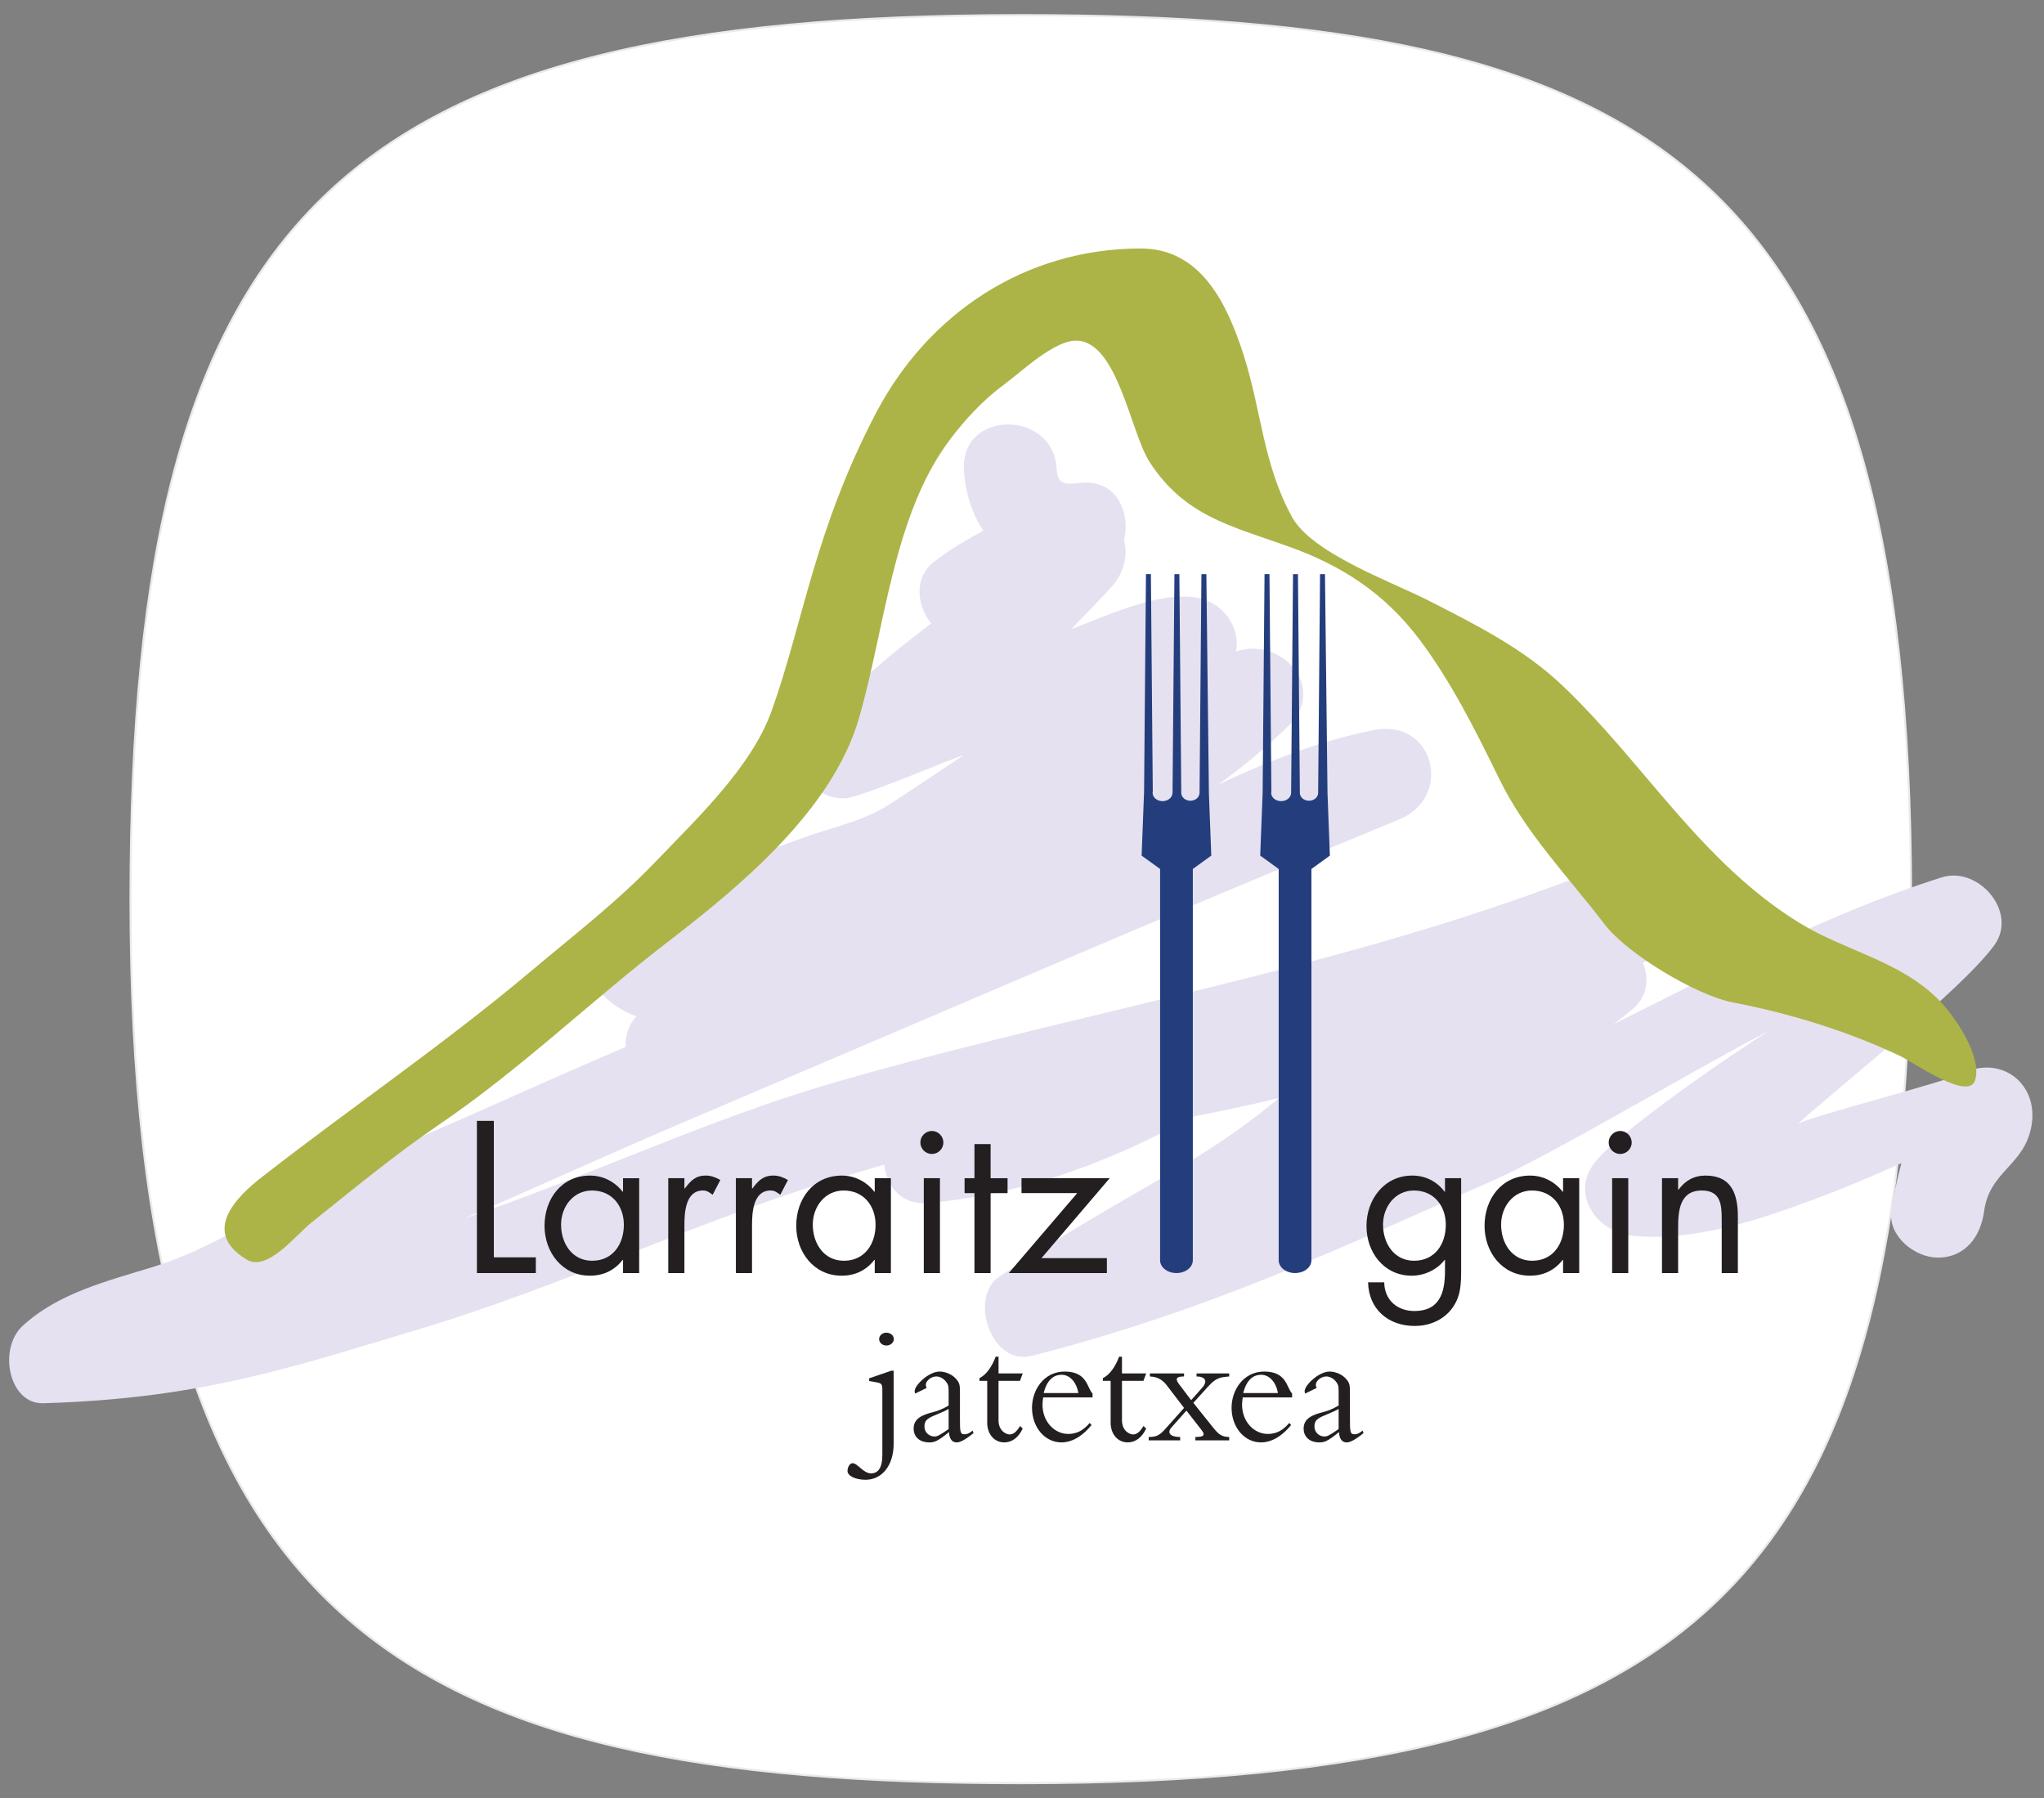<?xml version="1.0" encoding="utf-8"?>
<!-- Generator: Adobe Illustrator 16.0.0, SVG Export Plug-In . SVG Version: 6.00 Build 0)  -->
<!DOCTYPE svg PUBLIC "-//W3C//DTD SVG 1.1//EN" "http://www.w3.org/Graphics/SVG/1.1/DTD/svg11.dtd">
<svg version="1.1" id="Layer_1" xmlns="http://www.w3.org/2000/svg" xmlns:xlink="http://www.w3.org/1999/xlink" x="0px" y="0px"
	 width="250.314px" height="220.195px" viewBox="0 0 250.314 220.195" enable-background="new 0 0 250.314 220.195"
	 xml:space="preserve">
<rect x="0" y="0" width="250.314" height="220.195" fill="#808080" stroke="none"/>
<path fill="#FFFFFF" stroke="#EAEAEA" stroke-width="0.25" stroke-miterlimit="10" d="M234.031,110.107
	c0,82.771-24.934,108.255-109.027,108.255c-76.617,0-109.023-19.513-109.023-108.255c0-84.517,26.233-108.255,109.023-108.255
	C202.352,1.853,234.031,20.493,234.031,110.107z"/>
<g>
	<path fill="#E5E1F0" d="M240.446,131.394c-2.521,1.18-17.73,5.04-20.254,6.2c4.984-4.504,20.011-16.355,24.015-21.814
		c2.995-4.083-1.934-9.758-6.414-8.342c-14.089,4.453-27.007,11.431-40.15,17.957c0.758-0.58,1.509-1.173,2.249-1.784
		c1.894-1.564,2.083-3.786,1.305-5.719c2.632-1.402,5.174-2.965,7.568-4.751c5.88-4.393,1.001-12.806-5.733-9.809
		c-32.027,14.26-67.24,19.522-100.738,29.195c-15.539,4.487-30.162,11.537-45.468,16.688c1.384-0.597,2.77-1.194,4.154-1.803
		c7.614-3.351,15.193-6.781,22.849-10.036c29.133-12.388,58.216-24.995,87.501-37.026c6.684-2.746,4.31-12.369-3.019-10.952
		c-6.687,1.291-12.977,3.804-19.111,6.676c3.025-2.195,5.916-4.573,8.603-7.206c4.82-4.725-0.967-10.962-6.422-9.093
		c0.506-2.825-1.367-5.598-4.102-6.411c-4.59-1.365-11.791,2.066-16.098,3.685c0.89-0.923,4.428-4.547,5.242-5.553
		c1.346-1.663,1.648-3.645,1.225-5.386c0.81-3.406-0.946-7.407-5.241-6.979c-1.796,0.179-2.911,0.336-3.006-1.672
		c-0.347-7.289-11.706-7.323-11.358,0c0.135,2.836,0.982,5.419,2.387,7.53c-2.099,1.122-4.157,2.323-6.068,3.822
		c-2.475,1.94-2.094,5.315-0.333,7.528c-4.669,3.597-9.298,7.237-13.03,11.848c-3.285,4.059-2.579,9.808,2.535,9.563
		c1.982-0.094,13.961-5.277,14.458-5.257c-0.184,0.096-8.059,5.413-9.462,6.254c-3.294,1.976-7.094,2.674-10.68,4.028
		c-7.558,2.855-17.666,5.777-23.574,11.467c-2.145,2.065-2.268,5.985,0,8.031c1.135,1.025,2.372,1.725,3.667,2.177
		c-0.98,1.03-1.378,2.382-1.306,3.745c-6.763,2.883-13.465,5.906-20.187,8.879c-7.011,3.102-14.077,5.913-20.754,9.707
		c-5.617,3.192-10.756,6.438-16.958,8.361c-5.56,1.725-11.549,3.167-15.949,7.203c-3.085,2.829-1.688,9.617,2.505,9.491
		c19.6-0.576,30.814-4.539,45.429-8.884c18.196-5.411,35.305-13.783,53.491-19.152c1.351-0.399,2.706-0.788,4.063-1.175
		c0.294,2.651,2.145,4.999,5.424,4.695c9.103-0.845,17.39-3.355,25.663-7.181c2.311-1.068,4.575-2.244,6.838-3.423
		c3.526-0.705,7.045-1.419,10.496-2.286c-0.029,0.012-0.064,0.017-0.089,0.039c-10.17,8.508-17.214,10.645-34.229,21.863
		c-3.755,2.475-1.073,10.999,4.016,9.693c22.056-5.654,38.063-13.378,56.643-21.551c7.076-3.112,26.591-14.724,33.552-18.201
		c-3.487,2.126-19.216,12.802-21.606,16.509c-2.535,3.932,0.897,8.156,4.904,8.545c7.529,0.73,15.313-1.87,22.271-4.458
		c3.618-1.345,7.17-2.853,10.692-4.431c-0.511,1.928-0.96,3.878-1.229,5.883c-0.41,3.077,2.894,5.679,5.679,5.679
		c3.405,0,5.27-2.612,5.679-5.679c0.664-4.975,4.977-5.574,5.811-10.516C249.643,132.74,245.159,129.188,240.446,131.394z"/>
	<g>
		<path fill="#231F20" d="M60.479,153.967h5.142v1.928h-7.218v-18.639h2.076V153.967z"/>
		<path fill="#231F20" d="M78.277,155.895h-1.978v-1.606h-0.05c-1.013,1.285-2.373,1.928-4.004,1.928
			c-3.411,0-5.562-2.893-5.562-6.105c0-3.313,2.101-6.155,5.586-6.155c1.582,0,3.016,0.741,3.979,1.978h0.05v-1.656h1.978V155.895z
			 M68.71,149.962c0,2.274,1.334,4.425,3.807,4.425c2.546,0,3.881-2.052,3.881-4.4c0-2.323-1.458-4.202-3.906-4.202
			C70.193,145.784,68.71,147.786,68.71,149.962z"/>
		<path fill="#231F20" d="M83.814,145.537h0.049c0.692-0.915,1.286-1.582,2.571-1.582c0.667,0,1.211,0.223,1.78,0.544l-0.939,1.805
			c-0.396-0.272-0.667-0.52-1.187-0.52c-2.175,0-2.274,2.793-2.274,4.302v5.809h-1.978v-11.618h1.978V145.537z"/>
		<path fill="#231F20" d="M92.095,145.537h0.049c0.692-0.915,1.286-1.582,2.571-1.582c0.667,0,1.211,0.223,1.78,0.544l-0.939,1.805
			c-0.396-0.272-0.667-0.52-1.187-0.52c-2.175,0-2.274,2.793-2.274,4.302v5.809h-1.978v-11.618h1.978V145.537z"/>
		<path fill="#231F20" d="M109.102,155.895h-1.978v-1.606h-0.05c-1.013,1.285-2.373,1.928-4.004,1.928
			c-3.411,0-5.562-2.893-5.562-6.105c0-3.313,2.101-6.155,5.586-6.155c1.582,0,3.016,0.741,3.979,1.978h0.05v-1.656h1.978V155.895z
			 M99.536,149.962c0,2.274,1.334,4.425,3.807,4.425c2.546,0,3.881-2.052,3.881-4.4c0-2.323-1.458-4.202-3.906-4.202
			C101.019,145.784,99.536,147.786,99.536,149.962z"/>
		<path fill="#231F20" d="M115.529,139.901c0,0.791-0.643,1.409-1.409,1.409c-0.767,0-1.409-0.618-1.409-1.409
			c0-0.767,0.643-1.409,1.409-1.409C114.886,138.492,115.529,139.135,115.529,139.901z M115.109,155.895h-1.978v-11.618h1.978
			V155.895z"/>
		<path fill="#231F20" d="M121.313,155.895h-1.978v-9.789h-1.211v-1.829h1.211v-4.178h1.978v4.178h2.076v1.829h-2.076V155.895z"/>
		<path fill="#231F20" d="M135.552,154.065v1.829h-12.014l8.38-9.789h-6.822v-1.829h10.802l-8.355,9.789H135.552z"/>
		<path fill="#231F20" d="M178.935,155.326c0,1.854,0,3.461-1.187,4.993c-1.087,1.384-2.769,2.052-4.499,2.052
			c-3.238,0-5.636-2.052-5.71-5.34h1.978c0.025,2.151,1.582,3.511,3.708,3.511c3.065,0,3.732-2.25,3.732-4.87v-1.384h-0.049
			c-0.939,1.211-2.472,1.928-4.029,1.928c-3.386,0-5.537-2.843-5.537-6.081c0-3.263,2.175-6.18,5.611-6.18
			c1.607,0,3.016,0.717,3.955,1.978h0.049v-1.656h1.978V155.326z M169.369,149.962c0,2.274,1.334,4.425,3.807,4.425
			c2.546,0,3.881-2.052,3.881-4.4c0-2.323-1.458-4.202-3.906-4.202C170.852,145.784,169.369,147.786,169.369,149.962z"/>
		<path fill="#231F20" d="M193.396,155.895h-1.978v-1.606h-0.05c-1.013,1.285-2.373,1.928-4.004,1.928
			c-3.411,0-5.562-2.893-5.562-6.105c0-3.313,2.101-6.155,5.586-6.155c1.582,0,3.016,0.741,3.979,1.978h0.05v-1.656h1.978V155.895z
			 M183.83,149.962c0,2.274,1.334,4.425,3.807,4.425c2.546,0,3.881-2.052,3.881-4.4c0-2.323-1.458-4.202-3.906-4.202
			C185.313,145.784,183.83,147.786,183.83,149.962z"/>
		<path fill="#231F20" d="M199.823,139.901c0,0.791-0.643,1.409-1.409,1.409c-0.767,0-1.409-0.618-1.409-1.409
			c0-0.767,0.643-1.409,1.409-1.409C199.18,138.492,199.823,139.135,199.823,139.901z M199.403,155.895h-1.978v-11.618h1.978
			V155.895z"/>
		<path fill="#231F20" d="M205.509,145.686h0.049c0.815-1.112,1.878-1.73,3.312-1.73c3.214,0,3.955,2.323,3.955,5.043v6.896h-1.978
			v-6.551c0-1.879-0.148-3.56-2.447-3.56c-2.719,0-2.892,2.521-2.892,4.598v5.513h-1.978v-11.618h1.978V145.686z"/>
	</g>
	<g>
		<path fill="#231F20" d="M109.441,176.756c0,2.836-1.532,4.451-3.437,4.451c-1.243,0-2.216-0.476-2.216-1.076
			c0-0.518,0.311-0.953,0.622-0.953c0.621,0,1.304,1.243,2.257,1.243c0.828,0,1.387-0.601,1.387-2.258v-8.033
			c0-0.621-0.124-0.746-0.683-0.85l-0.932-0.165v-0.332l2.713-0.932h0.29V176.756z M108.551,163.193
			c0.497,0,0.911,0.352,0.911,0.786c0,0.436-0.414,0.787-0.911,0.787s-0.891-0.352-0.891-0.787
			C107.661,163.545,108.054,163.193,108.551,163.193z"/>
		<path fill="#231F20" d="M112.072,170.647c-0.042-0.124-0.062-0.187-0.062-0.29c0-0.725,1.719-2.402,3.064-2.402
			c0.621,0,1.594,0.29,2.174,1.098c0.311,0.435,0.311,0.704,0.311,1.781v2.774c0,1.656,0,2.029,0.538,2.029
			c0.228,0,0.497-0.021,1.015-0.456l0.104,0.311c-1.118,0.911-1.698,1.139-2.05,1.139c-0.849,0-0.932-0.932-0.952-1.263
			c-1.429,1.181-1.843,1.263-2.402,1.263c-1.201,0-1.925-0.683-1.925-1.697c0-1.264,1.118-1.698,2.443-2.029
			c0.435-0.104,1.118-0.353,1.843-0.787v-1.636c0-0.58,0-0.911-0.352-1.325c-0.269-0.331-0.704-0.601-1.16-0.601
			c-0.683,0-1.284,0.58-1.284,1.015c0,0.124,0.021,0.207,0.104,0.394L112.072,170.647z M116.172,172.531
			c-0.394,0.228-0.725,0.373-1.222,0.58c-1.263,0.518-1.739,0.725-1.739,1.573c0,0.746,0.6,1.222,1.222,1.222
			c0.331,0,0.58-0.104,1.739-0.911V172.531z"/>
		<path fill="#231F20" d="M125.244,168.184l-0.332,0.911h-2.629v4.824c0,1.305,0.932,1.739,1.367,1.739
			c0.455,0,0.87-0.353,1.263-1.035l0.332,0.311c-0.497,1.076-1.305,1.697-2.257,1.697c-1.221,0-2.091-1.015-2.091-2.401v-5.135
			h-0.952v-0.332c0.808-0.394,1.511-1.346,1.988-2.63h0.352v2.051H125.244z"/>
		<path fill="#231F20" d="M127.75,171.123c-0.041,0.311-0.083,0.601-0.083,0.87c0,2.153,1.511,3.603,3.147,3.603
			c1.036,0,1.843-0.414,2.63-1.346l0.228,0.249c-0.87,1.097-2.174,2.132-3.686,2.132c-2.029,0-3.603-1.843-3.603-4.244
			c0-2.195,1.47-4.432,3.996-4.432c2.795,0,2.733,2.009,3.417,2.692v0.476H127.75z M132.057,170.585
			c-0.228-1.346-1.056-2.236-2.05-2.236c-0.684,0-1.719,0.311-2.195,2.236H132.057z"/>
		<path fill="#231F20" d="M140.362,168.184l-0.332,0.911h-2.629v4.824c0,1.305,0.932,1.739,1.366,1.739
			c0.456,0,0.87-0.353,1.263-1.035l0.332,0.311c-0.497,1.076-1.305,1.697-2.257,1.697c-1.222,0-2.092-1.015-2.092-2.401v-5.135
			h-0.952v-0.332c0.808-0.394,1.511-1.346,1.988-2.63h0.352v2.051H140.362z"/>
		<path fill="#231F20" d="M140.819,168.184h4.183v0.372c-0.953,0-1.077,0.27-0.683,0.85l1.553,2.05l1.346-1.512
			c0.725-0.808,0.373-1.388-0.684-1.388v-0.372h3.997v0.372l-0.601,0.063c-0.911,0.104-1.429,0.559-2.029,1.222l-1.76,1.946
			l2.485,3.105c0.539,0.663,0.953,1.077,1.905,1.077v0.414h-4.142v-0.414c1.015,0,1.263-0.207,0.746-0.87l-1.843-2.36l-1.822,2.05
			c-0.601,0.684-0.145,1.181,1.056,1.181v0.414h-3.852v-0.414c0.994,0,1.387-0.249,2.112-1.077l2.215-2.484l-2.008-2.63
			c-0.497-0.662-1.056-1.18-2.174-1.222V168.184z"/>
		<path fill="#231F20" d="M152.189,171.123c-0.042,0.311-0.083,0.601-0.083,0.87c0,2.153,1.511,3.603,3.147,3.603
			c1.036,0,1.843-0.414,2.63-1.346l0.228,0.249c-0.87,1.097-2.174,2.132-3.686,2.132c-2.029,0-3.603-1.843-3.603-4.244
			c0-2.195,1.47-4.432,3.997-4.432c2.795,0,2.733,2.009,3.417,2.692v0.476H152.189z M156.496,170.585
			c-0.228-1.346-1.056-2.236-2.05-2.236c-0.684,0-1.719,0.311-2.195,2.236H156.496z"/>
		<path fill="#231F20" d="M159.832,170.647c-0.042-0.124-0.062-0.187-0.062-0.29c0-0.725,1.719-2.402,3.064-2.402
			c0.621,0,1.594,0.29,2.174,1.098c0.311,0.435,0.311,0.704,0.311,1.781v2.774c0,1.656,0,2.029,0.539,2.029
			c0.228,0,0.497-0.021,1.014-0.456l0.104,0.311c-1.118,0.911-1.698,1.139-2.05,1.139c-0.849,0-0.932-0.932-0.952-1.263
			c-1.429,1.181-1.843,1.263-2.402,1.263c-1.201,0-1.925-0.683-1.925-1.697c0-1.264,1.118-1.698,2.443-2.029
			c0.435-0.104,1.118-0.353,1.843-0.787v-1.636c0-0.58,0-0.911-0.352-1.325c-0.269-0.331-0.704-0.601-1.16-0.601
			c-0.683,0-1.284,0.58-1.284,1.015c0,0.124,0.021,0.207,0.104,0.394L159.832,170.647z M163.932,172.531
			c-0.394,0.228-0.725,0.373-1.222,0.58c-1.263,0.518-1.739,0.725-1.739,1.573c0,0.746,0.6,1.222,1.222,1.222
			c0.331,0,0.58-0.104,1.739-0.911V172.531z"/>
	</g>
	<path fill="#ACB447" d="M32.173,144.058c10.846-8.45,22.355-16.295,32.859-25.139c5.253-4.424,10.465-8.408,15.221-13.371
		c5.017-5.234,11.74-11.562,14.222-18.443c3.82-10.594,5.257-22.145,12.808-36.538c6.406-12.211,18.302-20.138,32.426-20.138
		c7.39,0,10.578,6.82,12.557,12.949c2.234,6.913,2.38,13.385,5.958,19.932c2.429,4.445,12.281,7.971,16.602,10.175
		c5.862,2.989,11.756,5.924,16.574,10.521c10.046,9.582,16.922,21.601,28.992,29.026c5.59,3.439,12.417,4.649,17.142,9.523
		c1.907,1.968,5.24,6.836,4.339,9.737c-0.805,2.588-7.588-2.23-9.158-2.972c-6.464-3.059-13.539-5.228-20.533-6.575
		c-4.433-0.854-12.877-5.901-15.656-9.531c-4.645-6.068-9.68-11.153-13.016-18.01c-2.789-5.731-5.88-11.87-9.712-16.938
		c-4.236-5.604-9.449-9.008-16.029-11.356c-7.053-2.52-12.686-3.71-16.982-10.327c-2.366-3.645-3.947-14.985-9.086-14.868
		c-2.705,0.06-6.626,3.813-8.693,5.339c-2.592,1.912-4.8,4.279-6.724,6.845c-6.977,9.302-7.929,23.262-11.115,34.133
		c-3.265,11.146-14.447,20.438-23.299,27.236c-9.525,7.317-18.081,15.636-28.065,22.424c-5.438,3.697-10.604,7.973-15.735,12.077
		c-1.821,1.457-5.32,5.979-7.818,4.497C24.615,150.916,28.851,146.611,32.173,144.058z"/>
	<path fill="#243D7D" d="M148.046,97.128l-0.311-26.821h-0.604L146.9,97.128h-0.004c-0.023,0.516-0.512,0.93-1.117,0.93
		s-1.094-0.414-1.117-0.93h-0.001v-0.014c0-0.009-0.002-0.015-0.002-0.021s0.002-0.013,0.002-0.02l-0.232-26.767h-0.604
		l-0.233,26.821h-0.005c-0.022,0.542-0.556,0.979-1.215,0.979c-0.673,0-1.221-0.454-1.221-1.014c0-0.063,0.009-0.125,0.022-0.185
		l-0.231-26.602h-0.604l-0.232,26.821H140.1l-0.293,7.65l2.261,1.634v47.918c0,0.865,0.898,1.566,2.005,1.566
		s2.004-0.701,2.004-1.566v-47.918l2.261-1.634L148.046,97.128z"/>
	<path fill="#243D7D" d="M162.569,97.128l-0.309-26.821h-0.604l-0.233,26.821h-0.004c-0.022,0.516-0.512,0.93-1.116,0.93
		c-0.605,0-1.095-0.414-1.117-0.93h-0.001v-0.014c0-0.009-0.003-0.015-0.003-0.021s0.002-0.013,0.002-0.02l-0.233-26.767h-0.604
		l-0.233,26.821h-0.005c-0.022,0.542-0.557,0.979-1.216,0.979c-0.673,0-1.221-0.454-1.221-1.014c0-0.063,0.009-0.125,0.023-0.185
		l-0.232-26.602h-0.604l-0.233,26.821h-0.003l-0.292,7.65l2.261,1.634v47.918c0,0.865,0.898,1.566,2.005,1.566
		c1.107,0,2.005-0.701,2.005-1.566v-47.918l2.26-1.634L162.569,97.128z"/>
</g>
</svg>
